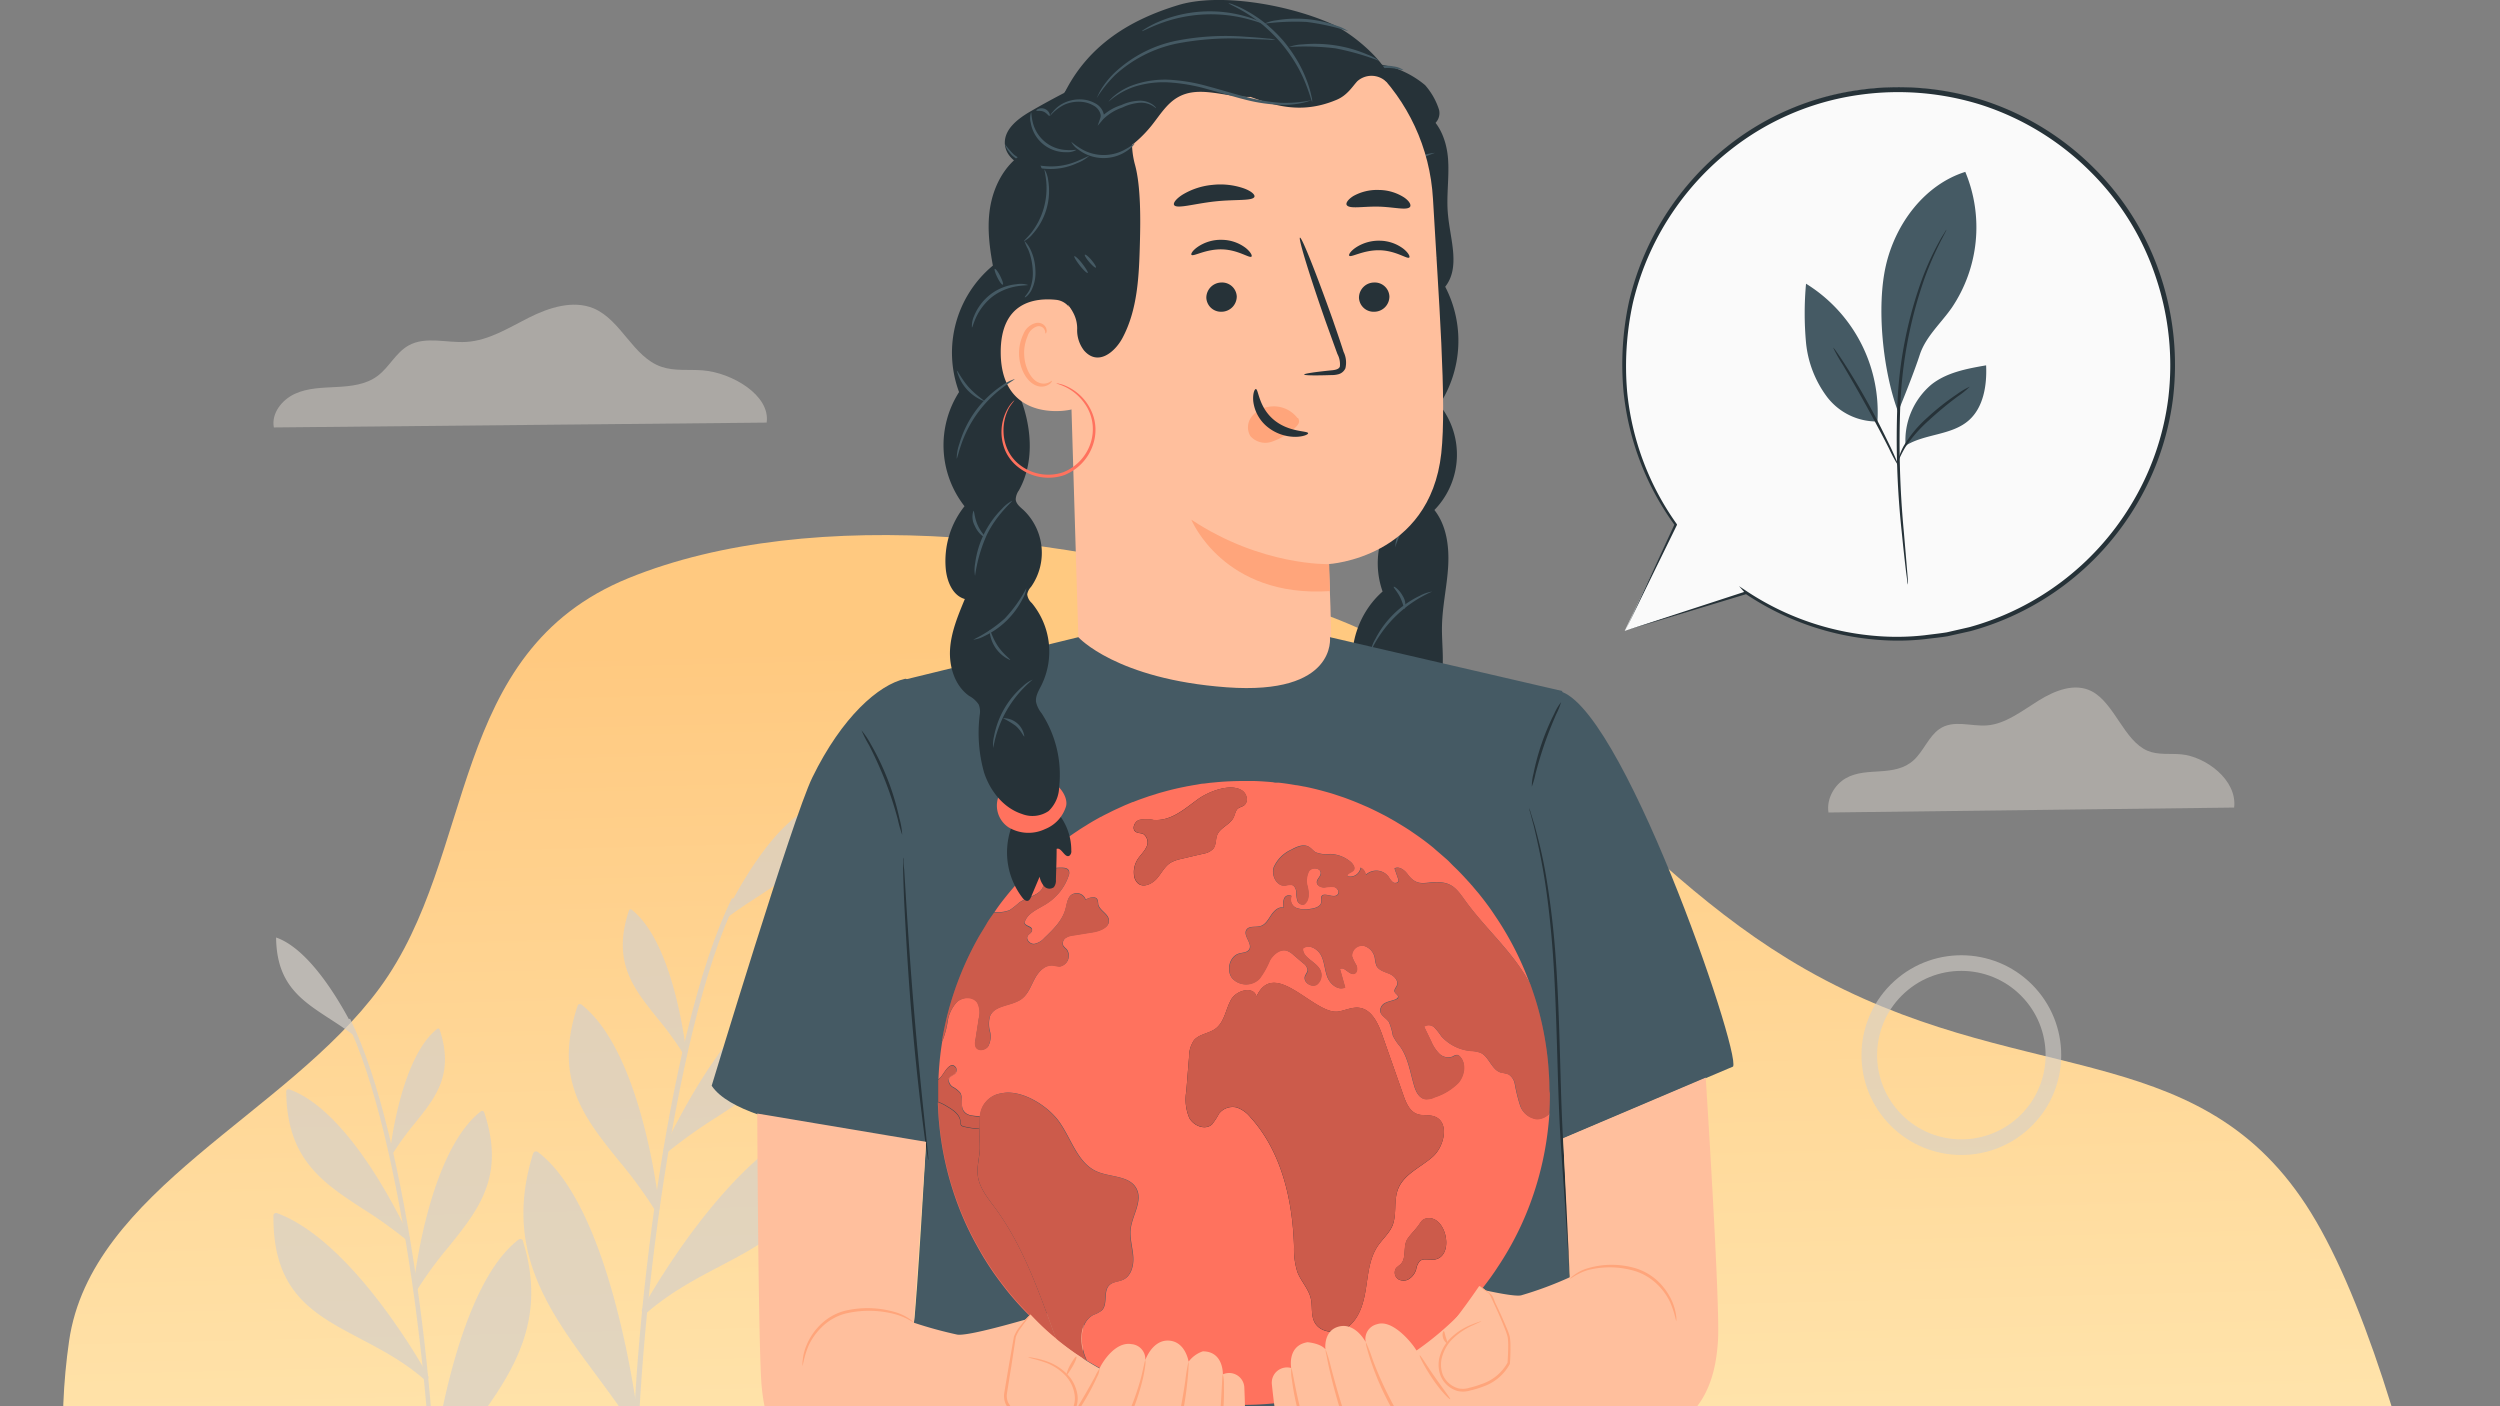 <svg width="320" height="180" fill="none" xmlns="http://www.w3.org/2000/svg"><rect width="100%" height="100%" fill="#808080" stroke="none"/><g clip-path="url(#a)"><path fill-rule="evenodd" clip-rule="evenodd" d="M320.685 240.417c-3.89 23.6-8.24 34.363-26.288 52.436-18.267 18.298-56.083 26.072-90.977 20.09-33.934-5.817-53.079-36.066-84.269-50.129-27.7-12.488-64.641-8.844-86.366-26.8-21.938-18.133-26.961-43.437-23.941-64.37 2.787-19.308 27.873-28.989 39.76-45.194 12.53-17.085 8.562-42.985 31.862-52.455 23.597-9.594 58.268-5.625 87.28 4.023 26.987 8.97 39.426 32.416 63.359 46.053 26.964 15.367 49.766 8.314 64.071 30.165 14.006 21.398 25.329 82.313 21.856 103.381l3.653-17.2Z" fill="url(#b)"/><g style="mix-blend-mode:multiply" opacity=".7" clip-path="url(#c)" fill="#D6D0C9"><path d="M80.924 195c-.584-20.461 4.21-62.822 12.787-80.053l.565.279c-8.254 16.546-13.333 59.122-12.698 79.755l-.654.019Z"/><path d="M84.099 154.717s-2.102-19.809-9.86-25.884c-4.16 12.505 4.361 16.813 9.86 25.884Z"/><path d="M84.099 155.034a.314.314 0 0 1-.273-.152 57.623 57.623 0 0 0-4.648-6.348c-4.489-5.58-8.368-10.408-5.245-19.796a.316.316 0 0 1 .21-.202.31.31 0 0 1 .286.05c7.778 6.094 9.892 25.289 9.974 26.106a.304.304 0 0 1-.21.329l-.094.013Zm-9.702-25.662c-2.75 8.773.978 13.41 5.282 18.763 1.315 1.635 2.667 3.313 3.918 5.208-.61-4.536-3.086-18.745-9.2-23.971ZM85.248 147.21s8.254-18.314 17.549-21.538c-.127 13.157-9.403 14.735-17.549 21.538Z"/><path d="M85.247 147.527a.315.315 0 0 1-.317-.304c0-.05.012-.095.031-.139.337-.754 8.394-18.479 17.727-21.728a.319.319 0 0 1 .292.038.328.328 0 0 1 .134.259c-.089 10.003-5.346 13.424-11.429 17.377a62.736 62.736 0 0 0-6.216 4.434.349.349 0 0 1-.222.063Zm17.226-21.411c-7.505 3.003-14.324 15.888-16.337 19.98 1.733-1.343 3.486-2.483 5.194-3.592 5.841-3.801 10.895-7.082 11.143-16.388ZM81.425 182.596s-3.174-27.556-12.812-34.841c-4.826 15.412 5.886 23.857 12.813 34.841Z"/><path d="M81.426 182.983a.383.383 0 0 1-.33-.177c-1.48-2.35-3.175-4.612-4.782-6.797-6.133-8.274-11.923-16.078-8.076-28.361a.39.39 0 0 1 .61-.19c9.65 7.291 12.832 33.961 12.965 35.094a.393.393 0 0 1-.26.412.401.401 0 0 1-.127.019Zm-12.61-34.556c-3.39 11.593 2.203 19.137 8.12 27.119 1.27 1.749 2.63 3.541 3.874 5.397-.864-5.986-4.286-26.074-11.994-32.516ZM82.536 167.742s10.737-19.638 22.07-23.806c.146 16.134-12.248 15.298-22.07 23.806Z"/><path d="M82.537 168.128a.39.39 0 0 1-.343-.577c.438-.804 10.94-19.802 22.279-23.977a.389.389 0 0 1 .502.235.398.398 0 0 1 .025.126c.102 11.333-5.873 14.475-12.787 18.111-3.143 1.654-6.387 3.358-9.422 5.987a.373.373 0 0 1-.254.095Zm21.682-23.623c-8.857 3.649-17.377 16.769-20.317 21.608a56.04 56.04 0 0 1 7.924-4.751c6.597-3.458 12.285-6.455 12.393-16.857ZM87.59 134.68s-1.46-13.816-6.876-18.054c-2.902 8.723 3.041 11.732 6.876 18.054Z"/><path d="M87.59 134.901a.22.22 0 0 1-.183-.107 41.768 41.768 0 0 0-3.238-4.435c-3.137-3.895-5.842-7.259-3.664-13.809a.237.237 0 0 1 .146-.146c.07-.019.146 0 .203.038 5.423 4.251 6.902 17.642 6.984 18.212a.213.213 0 0 1-.145.228c-.032.019-.064.026-.102.019Zm-6.761-17.902c-1.905 6.126.68 9.357 3.683 13.088.92 1.14 1.86 2.319 2.736 3.636-.45-3.161-2.159-13.062-6.419-16.724ZM92.365 118.039S98.08 105.268 104.607 103c-.083 9.192-6.56 10.326-12.242 15.039Z"/></g><g style="mix-blend-mode:multiply" opacity=".7" clip-path="url(#d)" fill="#D6D0C9"><path d="M55.909 200c.507-17.793-3.656-54.628-11.105-69.611l-.49.242c7.167 14.388 11.578 51.411 11.027 69.352l.568.017Z"/><path d="M53.152 164.972s1.825-17.225 8.563-22.508c3.611 10.874-3.788 14.619-8.563 22.508Z"/><path d="M53.151 165.247c.1 0 .188-.05.237-.133a49.97 49.97 0 0 1 4.037-5.519c3.898-4.853 7.267-9.051 4.554-17.214a.278.278 0 0 0-.182-.177.27.27 0 0 0-.248.045c-6.755 5.299-8.59 21.99-8.662 22.7a.266.266 0 0 0 .182.287l.082.011Zm8.425-22.315c2.388 7.629-.849 11.661-4.587 16.316-1.141 1.421-2.316 2.881-3.402 4.528.53-3.944 2.68-16.3 7.99-20.844ZM52.153 158.444s-7.168-15.925-15.24-18.729c.11 11.441 8.166 12.813 15.24 18.729Z"/><path d="M52.153 158.719c.149 0 .27-.116.276-.265a.3.3 0 0 0-.028-.121c-.292-.655-7.29-16.068-15.394-18.894a.28.28 0 0 0-.254.033.287.287 0 0 0-.116.226c.077 8.698 4.643 11.672 9.925 15.11a54.465 54.465 0 0 1 5.398 3.856c.055.038.127.06.193.055ZM37.194 140.1c6.517 2.611 12.44 13.815 14.187 17.374-1.505-1.168-3.027-2.159-4.51-3.123-5.073-3.306-9.462-6.159-9.677-14.251ZM55.472 189.215s2.757-23.962 11.127-30.297c4.19 13.402-5.111 20.745-11.127 30.297Z"/><path d="M55.473 189.551a.333.333 0 0 0 .286-.154c1.285-2.044 2.757-4.011 4.152-5.911 5.326-7.194 10.355-13.981 7.014-24.662a.34.34 0 0 0-.53-.165c-8.38 6.34-11.143 29.531-11.259 30.517a.342.342 0 0 0 .226.358.355.355 0 0 0 .11.017Zm10.95-30.049c2.944 10.08-1.913 16.641-7.052 23.582-1.103 1.52-2.283 3.079-3.364 4.693.75-5.205 3.722-22.673 10.416-28.275ZM54.508 176.297s-9.324-17.077-19.166-20.701c-.127 14.03 10.636 13.303 19.166 20.701Z"/><path d="M54.508 176.633a.339.339 0 0 0 .298-.501c-.381-.7-9.5-17.22-19.348-20.85a.338.338 0 0 0-.436.204.35.35 0 0 0-.022.11c-.088 9.855 5.1 12.587 11.105 15.749 2.729 1.438 5.547 2.919 8.182 5.205.06.055.138.083.22.083Zm-18.83-20.541c7.692 3.173 15.091 14.581 17.644 18.789a48.643 48.643 0 0 0-6.881-4.131c-5.729-3.008-10.67-5.613-10.763-14.658ZM50.12 147.548s1.267-12.014 5.97-15.699c2.52 7.585-2.64 10.201-5.97 15.699Z"/><path d="M50.119 147.741a.19.19 0 0 0 .16-.094 36.3 36.3 0 0 1 2.812-3.856c2.724-3.388 5.072-6.313 3.181-12.008a.206.206 0 0 0-.127-.127.22.22 0 0 0-.176.033c-4.709 3.696-5.994 15.341-6.065 15.837a.186.186 0 0 0 .127.198c.027.017.055.022.088.017Zm5.872-15.567c1.654 5.326-.59 8.136-3.198 11.38-.8.992-1.615 2.016-2.376 3.162.391-2.749 1.874-11.358 5.574-14.542ZM45.973 133.077S41.01 121.972 35.343 120c.07 7.993 5.695 8.979 10.63 13.077Z"/></g><path d="M177.503 103.694a5.352 5.352 0 0 1-2.318 4.452 16.11 16.11 0 0 0-1.564 1.013c-1.159 1.014-1.396 2.698-1.529 4.194a4.896 4.896 0 0 1-1.158-3.558 10.108 10.108 0 0 0-1.236 3.027c-2.799-3.747-2.045-9.051 1.696-11.861.147-.105.294-.21.44-.308" fill="#263238"/><path d="M178.222 99.046c1.305 1.111 1.466 3.62.446 4.543a4.544 4.544 0 0 1-3.881.895 4.883 4.883 0 0 1-3.735-2.838 3.332 3.332 0 0 1 1.508-4.194 4.416 4.416 0 0 1 3.232.126c.915.28 1.745.776 2.43 1.447a3.248 3.248 0 0 1 .942 2.6" fill="#FF725E"/><path d="M182.005 14.28c2.164 1.062 3.162 3.641 3.344 6.046.181 2.404-.252 4.83 0 7.226.293 3.139 1.591 6.682-.363 9.15a14.988 14.988 0 0 1-.747 15.103 10.173 10.173 0 0 1-.635 13.476c1.57 1.998 1.912 4.71 1.759 7.254-.154 2.545-.74 5.047-.789 7.598-.049 2.355.363 4.746-.161 7.045-.523 2.3-2.38 4.557-4.726 4.46.559 2.487 1.103 5.164.147 7.527-.956 2.362-4.07 4.012-6.136 2.516-1.731-1.244-1.766-3.753-1.64-5.878.125-2.125 3.008-5.368 2.003-7.339-2.045-3.99-.747-9.54 2.911-12.748a10.854 10.854 0 0 1 .398-8.206c.461-.755.747-1.6.844-2.474 0-1.223-.97-2.202-1.717-3.18a11.505 11.505 0 0 1-1.563-10.924c.565-1.461 1.459-2.88 1.396-4.453-.056-1.3-.754-2.467-1.166-3.697a8.727 8.727 0 0 1 2.094-8.785 10.117 10.117 0 0 1 .244-12.672c-3.211-2.097-3.881-7.227-1.312-10.093" fill="#263238"/><path d="M175.457 83.355a15.624 15.624 0 0 1 7.853-7.632 4.69 4.69 0 0 0-1.577.538 12.372 12.372 0 0 0-5.69 5.535 4.799 4.799 0 0 0-.586 1.559Z" fill="#455A64"/><path d="M178.396 75.108c-.07.09.447.587.824 1.355.377.77.488 1.475.6 1.468a2.046 2.046 0 0 0-.265-1.635c-.426-.818-1.11-1.272-1.159-1.189ZM178.577 70.054a16.693 16.693 0 0 1 1.676-3.537 16.252 16.252 0 0 1 2.75-2.795 7.683 7.683 0 0 0-4.426 6.29v.042ZM176.776 54.86a18.273 18.273 0 0 1 2.374-2.503 18.072 18.072 0 0 1 3.001-1.691 6.997 6.997 0 0 0-5.375 4.194ZM176.986 47.52c-.063.098.816.7 1.654 1.727.838 1.027 1.305 1.97 1.396 1.922a5.588 5.588 0 0 0-3.064-3.648h.014ZM177.998 38.61a10.451 10.451 0 0 1 5.989-5.662 2.919 2.919 0 0 0-1.235.294 8.056 8.056 0 0 0-2.597 1.65 8.068 8.068 0 0 0-1.794 2.501c-.209.378-.328.79-.363 1.217Z" fill="#455A64"/><path d="M178.654 30.935c.154.678.496 1.3.992 1.789a3.614 3.614 0 0 0 1.605 1.265c.07-.084-.607-.699-1.319-1.51a12.793 12.793 0 0 0-1.278-1.544ZM178.291 23.512a14.167 14.167 0 0 1 2.346-2.453 14.467 14.467 0 0 1 3.043-1.495 6.319 6.319 0 0 0-5.389 3.962v-.014ZM174.047 93.154c.496.14 1.012.168 1.515.084a7.18 7.18 0 0 0 3.448-1.3 7.138 7.138 0 0 0 2.318-2.866c.244-.454.384-.957.398-1.468-.063 0-.21.546-.636 1.356a7.599 7.599 0 0 1-5.584 4.012c-.88.154-1.459.12-1.459.182Z" fill="#455A64"/><path d="M171.317 9.386c3.288-2.32 8.014-1.076 11.093 1.51a8.803 8.803 0 0 1 1.78 3.131 1.779 1.779 0 0 1-.845 2.006c-.838.37-1.78-.16-2.555-.65a35.231 35.231 0 0 0-4.426-2.348c-1.926-.86-4.188-1.538-6.08-.65" fill="#263238"/><path d="M179.624 8.96a2.602 2.602 0 0 0-1.207-.454 5.756 5.756 0 0 0-5.627 2.097c-.3.322-.51.72-.614 1.146.056 0 .293-.398.817-.971a6.191 6.191 0 0 1 5.382-2.027c.768.105 1.228.266 1.249.21Z" fill="#455A64"/><path d="M137.636 50.317c-1.913-5.347-3.805-10.736-4.775-16.334-.97-5.599-.963-11.47.859-16.851.272-.818 2.666-6.29 3.525-6.249.614.049-.81 5.144-.489 5.668 3.107 4.984 4.084 11.064 3.791 16.935a76.89 76.89 0 0 1-2.911 16.83Z" fill="#263238"/><path d="M154.333 97.222c-8.796.07-16.042-6.906-16.307-15.712l-1.592-52.993c-.879-14.223 6.653-26.56 20.873-27.077h1.319c13.256.315 24.049 10.778 24.796 24.03.698 12.329 1.787 26 1.061 32.563-1.48 13.433-14.402 14.167-14.402 14.167s.217 4.466.294 8.478c.167 8.953-6.939 16.341-15.881 16.516h-.175l.014.028Z" fill="#FFBF9D"/><path d="M170.137 72.207s-8.614.293-17.647-5.69c0 0 4.091 10.044 17.745 9.143l-.098-3.453Z" fill="#FFA57B"/><path d="M177.844 37.973a1.95 1.95 0 0 1-1.926 1.93 1.874 1.874 0 0 1-1.969-1.77v-.041a1.95 1.95 0 0 1 1.927-1.93 1.872 1.872 0 0 1 1.968 1.77v.041ZM180.386 32.962c-.252.245-1.704-.888-3.798-.93-2.094-.041-3.665.972-3.881.7-.112-.12.146-.574.83-1.042a5.351 5.351 0 0 1 3.114-.88 5.123 5.123 0 0 1 3.015 1.055c.629.517.838.978.72 1.097ZM158.305 37.973a1.96 1.96 0 0 1-1.933 1.93 1.875 1.875 0 0 1-1.962-1.783v-.028a1.958 1.958 0 0 1 1.92-1.93 1.88 1.88 0 0 1 1.975 1.776v.035ZM166.934 47.94c0-.119 1.305-.314 3.42-.531.538-.042 1.047-.14 1.152-.503a2.777 2.777 0 0 0-.321-1.6c-.475-1.308-.97-2.685-1.487-4.118-2.059-5.87-3.539-10.693-3.302-10.77.237-.077 2.094 4.606 4.189 10.484.495 1.447.97 2.796 1.396 4.145.321.65.398 1.39.23 2.096a1.368 1.368 0 0 1-.901.762c-.3.077-.607.112-.914.105-2.136.07-3.455.049-3.462-.07ZM160.567 25.19c-.223.566-2.478.3-5.131.601-2.652.3-4.796.972-5.145.461-.16-.244.21-.782 1.075-1.334a9.005 9.005 0 0 1 3.819-1.252 9.212 9.212 0 0 1 4.014.44c.97.35 1.459.811 1.368 1.084ZM180.476 26.49c-.419.475-2.094 0-4.042-.042s-3.658.321-4.042-.182c-.167-.237.098-.699.824-1.167a6.22 6.22 0 0 1 3.288-.783 6.062 6.062 0 0 1 3.225.958c.705.489.928.978.747 1.216Z" fill="#263238"/><path d="M177.425 10.477c1.494-.86-3.42-5.878-7.169-7.506C164.602.518 156.002-.91 150.85.643c-6.199 1.874-11.33 5.068-14.359 10.799-3.03 5.731-4.105 12.37-3.812 18.87.084 1.979.328 4.034 1.396 5.69 1.327 2.02 3.805 3.278 3.805 6.067a4.21 4.21 0 0 0 .879 2.796c1.767 2.026 3.91.23 4.887-1.545 1.989-3.683 2.15-8.045 2.262-12.238.076-2.859.132-7.206-.622-9.967a10.75 10.75 0 0 1-.384-3.16 9.222 9.222 0 0 1 1.473-4.892c.252-.307.538-.594.838-.86a8.367 8.367 0 0 1 8.202-1.544c5.327 1.768 9.627 4.683 15.714 2.097 1.347-.58 1.996-1.706 2.611-2.363a2.725 2.725 0 0 1 3.692.063v.021h-.007Z" fill="#263238"/><path d="M160.19 32.843c-.251.251-1.703-.88-3.797-.923-2.095-.042-3.658.965-3.882.7-.111-.12.147-.574.831-1.042a5.25 5.25 0 0 1 3.114-.88 5.123 5.123 0 0 1 3.015 1.055c.628.517.838.978.719 1.09ZM160.043 12.406c-3.113.09-6.464-1.51-9.2 0-1.501.817-2.409 2.383-3.491 3.725a15.85 15.85 0 0 1-14.101 5.773c-2.136-.265-4.621-1.488-4.635-3.648 0-1.713 1.571-2.964 3.037-3.851a102.628 102.628 0 0 1 10.82-5.487 17.799 17.799 0 0 1 4.628-1.628 12.698 12.698 0 0 1 5.368.53 22.301 22.301 0 0 1 7.77 4.055" fill="#263238"/><path d="M157.244.413c0 .063.873.42 2.199 1.216.775.475 1.515 1 2.213 1.573a20.988 20.988 0 0 1 2.338 2.327 20.325 20.325 0 0 1 1.92 2.712 17.79 17.79 0 0 1 1.194 2.432c.579 1.44.789 2.39.858 2.37 0-.238-.034-.468-.097-.7a12.143 12.143 0 0 0-.51-1.788 16.627 16.627 0 0 0-1.145-2.517 19.122 19.122 0 0 0-1.933-2.795 19.02 19.02 0 0 0-2.381-2.307 16.61 16.61 0 0 0-2.324-1.544 11.528 11.528 0 0 0-1.683-.79 2.092 2.092 0 0 0-.649-.189ZM134.41 14.852a5.562 5.562 0 0 1 1.822-1.447c.768-.342 1.62-.461 2.45-.342.482.07.943.237 1.362.489.432.252.74.671.844 1.16a.894.894 0 0 1-.042.385l-.349 1.006.698-.825a6.477 6.477 0 0 1 2.465-1.516 6.228 6.228 0 0 1 2.289-.615 2.903 2.903 0 0 1 1.522.363c.328.189.468.35.496.329.028-.021-.098-.21-.419-.448a2.865 2.865 0 0 0-1.592-.503 5.937 5.937 0 0 0-2.422.56 6.352 6.352 0 0 0-2.632 1.593l.321.181a1.23 1.23 0 0 0 .07-.552 2.085 2.085 0 0 0-1.026-1.398 3.993 3.993 0 0 0-1.508-.517 4.618 4.618 0 0 0-2.611.44 4.049 4.049 0 0 0-1.396 1.126 1.43 1.43 0 0 0-.342.531ZM137.126 18.165c.216.405.531.748.921.992a5.322 5.322 0 0 0 6.206.154c.698-.475.999-.915.964-.936-.035-.021-.405.314-1.103.699a5.63 5.63 0 0 1-5.92-.147c-.677-.412-1.019-.762-1.068-.762Z" fill="#455A64"/><path d="M128.638 18.452s.035.175.174.454c.21.392.482.741.803 1.049a7.11 7.11 0 0 0 3.986 1.628 8.033 8.033 0 0 0 4.258-.699 5.098 5.098 0 0 0 1.536-.908c0-.056-.621.28-1.641.699a8.545 8.545 0 0 1-4.097.58 7.338 7.338 0 0 1-3.861-1.454 10.7 10.7 0 0 1-1.158-1.349Z" fill="#455A64"/><path d="M131.974 14.398c-.14.42-.154.874-.042 1.307a4.518 4.518 0 0 0 4.551 3.775c.447.035.887-.063 1.278-.28 0-.063-.503.063-1.271 0a4.628 4.628 0 0 1-4.3-3.564c-.188-.741-.153-1.238-.216-1.238ZM132.652 14.161c.048.09.474-.056.914.126.44.181.656.58.754.545.098-.035.063-.147 0-.343a1.111 1.111 0 0 0-1.396-.559c-.21.077-.293.19-.272.231ZM141.908 13.014a9.505 9.505 0 0 1 3.358-1.936 12.312 12.312 0 0 1 4.188-.538c1.731.098 3.441.391 5.11.874 1.787.482 3.49 1.013 5.054 1.398 1.396.349 2.82.552 4.258.608.97.034 1.941-.05 2.89-.26a6.67 6.67 0 0 0 .754-.209c.174-.063.258-.098.258-.112a16.18 16.18 0 0 1-3.895.315 22.304 22.304 0 0 1-4.188-.699c-1.557-.377-3.246-.923-5.047-1.398a22.544 22.544 0 0 0-5.194-.86 12.232 12.232 0 0 0-4.258.637 8.031 8.031 0 0 0-2.534 1.397c-.203.168-.398.35-.573.546-.132.153-.188.223-.181.237Z" fill="#455A64"/><path d="M140.414 12.497a16.45 16.45 0 0 1 2.318-2.887 16.768 16.768 0 0 1 7.86-4.026 36.783 36.783 0 0 1 8.928-.615l2.73.105c.335.035.67.035 1.005 0a5.362 5.362 0 0 0-.998-.14 58.087 58.087 0 0 0-2.73-.223 32.81 32.81 0 0 0-9.019.517 16.271 16.271 0 0 0-7.958 4.193 11.078 11.078 0 0 0-1.696 2.167 8.128 8.128 0 0 0-.349.7c-.07.118-.105.202-.091.209ZM176.56 7.808a5.774 5.774 0 0 0-1.529-.825 16.728 16.728 0 0 0-4.055-1.167 17.316 17.316 0 0 0-4.252-.133 5.846 5.846 0 0 0-1.731.328 32.942 32.942 0 0 1 5.927.175c1.926.37 3.811.909 5.64 1.622ZM172.581 3.998a5.159 5.159 0 0 0-1.466-.699 15.253 15.253 0 0 0-7.735-.699 4.89 4.89 0 0 0-1.564.44 29.548 29.548 0 0 1 5.445-.23 29.44 29.44 0 0 1 5.32 1.188ZM146.179 3.977c.035.063.817-.39 2.164-.908a18.5 18.5 0 0 1 11.086-.7c1.396.35 2.241.7 2.269.637a2.44 2.44 0 0 0-.566-.3 12.319 12.319 0 0 0-1.633-.595 16.712 16.712 0 0 0-11.253.7c-.531.23-1.047.495-1.543.796-.356.217-.538.35-.524.37ZM138.864 32.606c-.076.07.175.489.566.943.391.455.768.776.844.7.077-.078-.174-.49-.558-.951-.384-.462-.768-.762-.852-.692ZM137.517 32.794c-.084.063.244.601.698 1.189.454.587.935 1.02 1.012.95.077-.07-.244-.594-.698-1.188-.454-.594-.935-1.014-1.012-.95Z" fill="#455A64"/><path d="M166.047 53.475a3.805 3.805 0 0 0-3.4-1.44 3.496 3.496 0 0 0-2.408 1.265 2.204 2.204 0 0 0-.189 2.524 2.559 2.559 0 0 0 2.792.698 8.036 8.036 0 0 0 2.709-1.593c.237-.168.447-.378.607-.622a.695.695 0 0 0 0-.783" fill="#FFA57B"/><path d="M160.748 49.8c.349 0 .336 2.278 2.283 3.92 1.948 1.643 4.391 1.398 4.405 1.733.035.14-.545.44-1.578.462a5.707 5.707 0 0 1-3.679-1.314 4.987 4.987 0 0 1-1.766-3.285c-.076-.965.182-1.53.335-1.517Z" fill="#263238"/><path d="m116.079 98.242 2.464 47.933s-1.18 20.569-1.564 23.148c-.384 2.579 9.648 13.979 9.648 13.979l75.168-.699-1.711-36.876-.118-57.277-29.731-6.891s.949 7.45-13.215 6.416c-14.163-1.035-18.994-6.416-18.994-6.416l-22.541 5.514.594 11.169Z" fill="#455A64"/><path d="M91.095 138.975s10.394-34.366 12.879-39.447c3.798-7.78 8.496-11.882 11.867-12.637 3.372-.755 3.009 59.297 3.009 59.297s-23.63-1.027-27.755-7.213ZM221.83 136.522c1.054-1.776-14.66-47.611-22.625-48.122v57.704l22.625-9.582Z" fill="#455A64"/><path d="M195.722 103.435c.083.188.16.377.209.58.126.419.3.978.517 1.691.398 1.482.97 3.635 1.431 6.346.46 2.712.893 5.955 1.179 9.583.287 3.627.447 7.611.573 11.791.126 4.179.209 8.177.405 11.798.195 3.62.412 6.884.572 9.624.161 2.74.258 4.962.3 6.493 0 .741 0 1.335.042 1.768.014.203.014.412 0 .615a3.006 3.006 0 0 1-.063-.615 243.76 243.76 0 0 1-.104-1.761c-.098-1.566-.245-3.774-.419-6.486-.175-2.712-.44-5.997-.649-9.617-.21-3.621-.308-7.619-.433-11.805-.126-4.187-.272-8.171-.545-11.784-.272-3.614-.656-6.857-1.103-9.562-.446-2.705-.956-4.857-1.305-6.353-.195-.699-.342-1.286-.454-1.705a3.628 3.628 0 0 1-.153-.601ZM115.485 106.866a15.68 15.68 0 0 1-.579-2.034 47.182 47.182 0 0 0-1.585-4.843 50.017 50.017 0 0 0-2.094-4.627 15.957 15.957 0 0 1-.963-1.887c.453.545.851 1.132 1.186 1.76a33.193 33.193 0 0 1 3.679 9.534c.196.685.314 1.384.356 2.097ZM199.82 89.883a9.797 9.797 0 0 1-.635 1.558c-.412.951-.964 2.272-1.48 3.76a50.486 50.486 0 0 0-1.166 3.873 9.983 9.983 0 0 1-.468 1.621c0-.566.07-1.132.217-1.677a30.477 30.477 0 0 1 2.666-7.688c.224-.518.51-1.007.866-1.447ZM115.604 109.774c.035.126.049.259.049.392 0 .3.028.678.084 1.132.063 1.034.154 2.439.258 4.159.217 3.494.538 8.387.985 13.706.446 5.319.928 10.183 1.298 13.678.181 1.712.328 3.117.433 4.144.049.455.084.825.111 1.126.014.132.014.265 0 .398a1.93 1.93 0 0 1-.083-.391c-.042-.294-.105-.664-.175-1.119-.146-.971-.335-2.383-.551-4.13a341.455 341.455 0 0 1-1.396-13.678c-.44-5.354-.698-10.205-.88-13.72-.077-1.762-.119-3.18-.14-4.194v-1.132a1.644 1.644 0 0 1 0-.371h.007Z" fill="#263238"/><path d="M218.332 137.934s1.871 29.096 1.571 33.667c-.3 4.571-1.627 11.113-10.541 12.846-8.914 1.734-30.01-4.347-30.01-4.347l-1.054-17.956s14.408 4.082 16.397 3.663a46.028 46.028 0 0 0 6.241-2.321l-.851-17.794 18.247-7.758Z" fill="#FFBF9D"/><path d="M200.937 163.745c.132-.196.3-.363.495-.496a5.36 5.36 0 0 1 1.717-.888 10.811 10.811 0 0 1 6.283 0 7.308 7.308 0 0 1 2.995 1.845 8.075 8.075 0 0 1 1.605 2.37c.259.594.433 1.216.517 1.859.042.23.042.468 0 .699a12.568 12.568 0 0 0-.775-2.454 7.85 7.85 0 0 0-1.606-2.243 7.132 7.132 0 0 0-2.862-1.733 11.258 11.258 0 0 0-6.108-.119 7.62 7.62 0 0 0-2.261 1.16Z" fill="#FFA57B"/><path d="M96.93 142.533s.126 30.39.566 34.947c.44 4.557 1.99 11.05 10.953 12.49 8.963 1.439 29.821-5.34 29.821-5.34l.51-17.998s-14.269 4.564-16.272 4.194a54.049 54.049 0 0 1-5.529-1.517l1.564-23.148-21.612-3.628Z" fill="#FFBF9D"/><path d="M116.98 169.323a8.292 8.292 0 0 0-2.436-1.111 12.98 12.98 0 0 0-6.402-.056 6.754 6.754 0 0 0-3.001 1.761 7.945 7.945 0 0 0-1.655 2.356 11.909 11.909 0 0 0-.74 2.586 2.154 2.154 0 0 1 0-.734 6.532 6.532 0 0 1 .496-1.95 7.859 7.859 0 0 1 1.654-2.495 6.994 6.994 0 0 1 3.142-1.873 12.56 12.56 0 0 1 6.575.153 6.21 6.21 0 0 1 1.815.867c.154.098.294.217.419.349.098.091.14.14.133.147Z" fill="#FFA57B"/><path d="M198.144 135.942a41.8 41.8 0 0 0-.153-1.349c-.056-.447-.133-.95-.21-1.398.077.469.147.944.21 1.398.062.454.111.895.153 1.349Z" fill="#263238"/><path d="M194.584 141.547c-.3-.916-.53-1.852-.698-2.796a1.83 1.83 0 0 0-.824-1.251 7.73 7.73 0 0 0-.984-.23c-1.159-.357-1.473-2.006-2.569-2.517a3.768 3.768 0 0 0-1.103-.23 5.735 5.735 0 0 1-3.909-1.873 7.908 7.908 0 0 0-.907-1.14 1.075 1.075 0 0 0-1.327-.125c.307.636.615 1.265.915 1.894a5.024 5.024 0 0 0 1.033 1.572 1.627 1.627 0 0 0 1.724.378c.175-.119.377-.196.586-.21a.627.627 0 0 1 .377.245c.803.908.538 2.404-.244 3.327a7.502 7.502 0 0 1-3.037 1.845 2.289 2.289 0 0 1-1.235.244c-.768-.139-1.18-.992-1.396-1.761-.503-1.691-.74-3.495-1.773-4.962a6.569 6.569 0 0 1-.936-1.398 7.925 7.925 0 0 0-.495-1.734c-.342-.524-1.082-.824-1.131-1.46.014-.448.286-.846.698-1.021.398-.195.844-.251 1.249-.426.161-.07.342-.189.349-.363.007-.175-.363-.371-.453-.623-.091-.251.181-.538.3-.803.251-.622-.384-1.251-.991-1.503-.608-.252-1.348-.433-1.634-1.041a4.002 4.002 0 0 1-.195-.902 1.977 1.977 0 0 0-1.452-1.636 1.285 1.285 0 0 0-1.466 1.077c-.014.084-.021.175-.014.258.139.399.328.79.551 1.147.175.391.126.971-.272 1.097-.649.203-1.278-1.013-1.822-.594.223.776.44 1.559.663 2.341-.858.441-1.878-.363-2.248-1.272-.37-.908-.377-1.943-.809-2.795-.433-.853-1.606-1.531-2.346-.916-.042 1.125 1.396 1.58 2.059 2.495a1.54 1.54 0 0 1-.286 2.139c-.698.419-1.766-.308-1.508-1.077.091-.258.308-.482.335-.768a1.165 1.165 0 0 0-.53-.867l-1.25-1.069a2.68 2.68 0 0 0-.886-.566c-.852-.252-1.71.454-2.164 1.23a10.855 10.855 0 0 1-1.327 2.355 2.41 2.41 0 0 1-3.448 0c-.852-.992-.412-2.852.831-3.215.467-.133 1.068-.119 1.312-.545.433-.748-.803-1.713-.377-2.467.328-.581 1.194-.315 1.829-.511.635-.195.977-.845 1.347-1.398.37-.552.943-1.111 1.592-.964a2.002 2.002 0 0 1 .063-1.146.691.691 0 0 1 .914-.371c.014 0 .021.007.035.014a1.183 1.183 0 0 0 .614 1.538c.58.21 1.201.259 1.801.133.608-.077 1.397-.308 1.397-.923a2.21 2.21 0 0 1 0-.608c.265-.741 1.605.28 2.094-.314.3-.315-.035-.86-.447-.965a4.717 4.717 0 0 0-1.256.063c-.426 0-.936-.21-.957-.636-.021-.426.447-.699.496-1.146.084-.699-1.096-.888-1.508-.315a2.737 2.737 0 0 0-.147 2.097c.133.699.196 1.531-.314 2.02-.216.335-.782.161-.97-.196a2.957 2.957 0 0 1-.175-1.181c-.034-.405-.209-.86-.593-.965-.279-.028-.558 0-.824.091-1.075.133-1.829-1.286-1.487-2.334a4.434 4.434 0 0 1 2.262-2.272c.698-.391 1.557-.762 2.248-.363.321.189.544.503.859.699.586.23 1.221.307 1.842.223a4.236 4.236 0 0 1 2.702 1.063c.272.265.538.699.321.999-.216.301-.914.399-.796.783a1.345 1.345 0 0 0 1.655-.943c.014-.056.028-.105.035-.161.363.175.607.531.649.936a1.973 1.973 0 0 1 2.792.07c.049.056.098.112.147.175.139.266.328.503.551.699.245.161.698.077.698-.217a.642.642 0 0 0-.056-.279c-.146-.434-.3-.853-.446-1.279.572-.315 1.256.181 1.647.699 1.452 1.978 2.485.789 4.531 1.111 1.396.21 1.989 1.118 2.792 2.208 2.394 3.362 5.584 6.123 7.728 9.632.23.37.439.741.642 1.125l-.105-.287a40.01 40.01 0 0 0-3.979-7.863l-.531-.796c-.23-.343-.474-.699-.698-1-.223-.3-.384-.524-.579-.776l-.419-.531a9.835 9.835 0 0 0-.488-.594l-.517-.615a1.413 1.413 0 0 0-.168-.189c-.181-.216-.37-.426-.565-.629-.014-.028-.035-.049-.056-.07l-.16-.167c-.154-.175-.322-.35-.482-.518a22.673 22.673 0 0 0-.817-.824 16.984 16.984 0 0 1-.698-.699c-.23-.245-.419-.399-.635-.587l-.635-.552c-.266-.231-.531-.448-.803-.699a32.82 32.82 0 0 0-2.318-1.741l-.586-.405c-.203-.14-.405-.266-.6-.391l-.608-.378-.614-.37a9.035 9.035 0 0 0-.496-.287 1.826 1.826 0 0 0-.258-.147 17.845 17.845 0 0 0-1.068-.58l-.545-.279-.698-.343-.104-.049c-.21-.098-.419-.202-.636-.293l-.914-.392a29.016 29.016 0 0 0-1.047-.426c-.349-.133-.775-.301-1.173-.433l-1.201-.399c-.404-.126-.809-.237-1.214-.349-.81-.224-1.627-.42-2.45-.587h-.042c-.321-.063-.636-.126-.95-.175h-.063l-.418-.07a30.592 30.592 0 0 0-1.787-.252h-.217c-.174 0-.349 0-.523-.055-.398-.042-.796-.07-1.201-.098-.405-.028-.838-.05-1.257-.063h-1.319c-1.166 0-2.318.049-3.455.154l-.81.076-.838.105c-.279 0-.551.07-.831.119-.279.049-.551.084-.83.14-.279.056-.475.077-.698.133a33.187 33.187 0 0 0-2.527.587l-.789.216-1.299.406-1.04.363c-.356.126-.698.259-1.047.399h-.056l-.942.391-1.152.524a19.59 19.59 0 0 0-.942.462c-.335.167-.698.335-.998.517h-.042l-.943.531c-.321.189-.635.377-.949.58-.3.182-.593.363-.88.552l-.328.224c-.314.203-.607.412-.914.622-.307.21-.733.531-1.089.804a39.897 39.897 0 0 0-5.815 5.444 45.384 45.384 0 0 0-1.508 1.818 23.278 23.278 0 0 0-1.18 1.628c-.377.559-.698.979-.984 1.475.314-.496.642-.993.984-1.475h.293a4.445 4.445 0 0 0 1.655-.273c.426-.286.831-.608 1.215-.957 1.075-.783 2.841-.93 3.134-2.244.014-.454.063-.901.139-1.349.308-.789 1.341-.901 2.171-.887.35 0 .768.049.929.363a.929.929 0 0 1-.035.699 6.821 6.821 0 0 1-2.848 3.565c-1.075.699-2.485 1.188-2.792 2.439.146.426.9.391.963.839.063.447-.405.538-.565.852-.231.462.307 1.021.823 1a2.295 2.295 0 0 0 1.32-.762c1.123-1.069 2.31-2.216 2.715-3.732.175-.629.237-1.398.733-1.776a1.206 1.206 0 0 1 1.682.287c.07.098.119.203.161.308.489-.273 1.249-.483 1.501 0 .063.195.098.391.105.594.167.81 1.249 1.174 1.361 1.992.132.943-1.054 1.397-1.976 1.572l-2.513.406c-.37.027-.726.146-1.04.342a.834.834 0 0 0-.307.992c.126.168.272.322.433.455.46.622.328 1.496-.294 1.957a1.279 1.279 0 0 1-.565.244c-.335 0-.663-.118-.998-.132-.991-.042-1.773.852-2.248 1.74-.475.888-.824 1.908-1.613 2.516-1.277.979-3.49.755-4.097 2.258a3.661 3.661 0 0 0 0 1.943 2.606 2.606 0 0 1-.231 1.901c-.363.531-1.319.643-1.591.049a1.489 1.489 0 0 1-.035-.839c.147-.937.293-1.873.433-2.796a2.803 2.803 0 0 0-.203-2.041c-.565-.796-1.829-.699-2.562-.084a4.72 4.72 0 0 0-1.235 2.594c-.133.859-.37 1.705-.698 2.516a36.728 36.728 0 0 0-.314 2.383c-.077.804-.14 1.636-.168 2.474.112-.098.216-.202.314-.307.391-.413 1.18-2.146 1.885-1.293a.638.638 0 0 1 0 .789c-.216.287-.649.35-.817.657-.167.308.077.825.412 1.063.37.189.698.44.977.748.454.664 0 1.663.461 2.341.461.678 1.187.622 1.871.699l.237.035a3.157 3.157 0 0 1 2.688-2.949c2.569-.595 5.94 1.572 7.378 3.543 1.613 2.209 2.374 5.326 4.845 6.437 1.766.79 4.272.503 5.138 2.265.768 1.579-.573 3.362-.775 5.109-.133 1.16.237 2.306.328 3.495.091 1.188-.258 2.516-1.291 2.998-.58.266-1.299.238-1.766.699-.824.797-.147 2.439-.971 3.236-.321.238-.67.426-1.047.559-1.857.958-1.808 3.739-.942 5.668 0 .07.063.133.091.203a38.498 38.498 0 0 0 38.456.993 39.23 39.23 0 0 0 3.49-2.132 39.298 39.298 0 0 0 7.84-7.108 41.285 41.285 0 0 0 1.871-2.398c.3-.426.6-.845.879-1.286a39.119 39.119 0 0 0 4.887-10.218 40.118 40.118 0 0 0 1.494-6.773c.118-.894.209-1.803.272-2.718a2.241 2.241 0 0 1-1.578.698 2.542 2.542 0 0 1-2.164-1.677Z" fill="#FF725E"/><path d="M149.838 110.424c-.782.475-1.194 1.398-1.787 2.055-.593.657-1.675 1.188-2.381.608a1.662 1.662 0 0 1-.53-1.174 3.067 3.067 0 0 1 .419-1.832c.335-.559.851-.999 1.138-1.586a1.31 1.31 0 0 0-.356-1.734c-.315-.146-.698-.09-.999-.3-.502-.378-.139-1.279.447-1.503a4.404 4.404 0 0 1 1.864 0c2.269.147 3.937-1.398 5.64-2.628 1.327-.978 4.189-2.139 5.69-1.139.614.398.851 1.398.279 1.88-.258.203-.614.245-.859.468-.244.224-.328.699-.495 1.07-.426.936-1.669 1.279-2.095 2.229-.237.573-.132 1.286-.502 1.776a2.114 2.114 0 0 1-1.271.65l-2.96.699c-.432.09-.851.244-1.242.461ZM176.294 159.58c-.984 1.51-1.158 3.397-1.431 5.186-.272 1.789-.74 3.69-2.094 4.892-1.354 1.203-3.825 1.112-4.572-.538-.398-.894-.196-1.943-.412-2.9-.286-1.251-1.264-2.209-1.724-3.404a9.746 9.746 0 0 1-.426-3.229c-.175-5.969-1.606-12.196-5.585-16.572a3.868 3.868 0 0 0-1.745-1.251 2.196 2.196 0 0 0-2.283.804 8.58 8.58 0 0 1-.879 1.349c-.852.79-2.332.224-2.904-.797a6.094 6.094 0 0 1-.391-3.453c.112-1.453.23-2.907.349-4.361a3.74 3.74 0 0 1 .635-2.153c.698-.817 1.941-.852 2.792-1.502 1.117-.853 1.264-2.481 1.969-3.712.705-1.23 2.904-1.747 3.232-.363 2.332-5.081 7.476 2.467 10.534 1.901.887-.161 1.759-.601 2.653-.468 1.577.223 2.394 1.999 2.932 3.529l2.68 7.633c.335.964.775 2.041 1.717 2.411.698.287 1.557.07 2.283.342 1.92.699 1.298 3.796-.251 5.159-1.55 1.362-3.714 2.222-4.447 4.193-.551 1.468-.112 3.187-.698 4.634-.426.986-1.326 1.74-1.934 2.67ZM183.582 161.236c-.628.091-1.396-.223-1.857.203-.237.293-.39.643-.446 1.02a2.19 2.19 0 0 1-.901 1.244 1.317 1.317 0 0 1-1.459 0 1.027 1.027 0 0 1-.195-1.397c.174-.161.356-.315.544-.455.838-.804.266-2.306.901-3.264.377-.566.963-1.139 1.396-1.712.321-.44.44-.79 1.019-.909 2.534-.531 3.686 4.893.998 5.27Z" fill="#263238"/><path d="M125.147 150.403c-.126-1.146.244-2.293.265-3.446 0-.797-.042-1.642-.056-2.439a11.261 11.261 0 0 1-1.989-.287.608.608 0 0 1-.363-.188.758.758 0 0 1-.084-.427c-.049-.894-.894-1.488-1.662-1.936a6.349 6.349 0 0 0-1.207-.608v.28a40.476 40.476 0 0 0 2.492 12.671 38.024 38.024 0 0 0 2.394 5.235c.384.699.803 1.44 1.243 2.139a36.678 36.678 0 0 0 1.731 2.53c.614.818 1.173 1.545 1.815 2.279a36.682 36.682 0 0 0 2.792 2.907 37.325 37.325 0 0 0 2.695 2.342c-2.136-5.85-4.154-11.826-7.812-16.81-.97-1.3-2.073-2.628-2.254-4.242Z" fill="#FF725E"/><path d="M137.392 173.076c.328.224.698.447.998.657-.335-.21-.67-.405-.998-.657Z" fill="#263238" opacity=".6"/><path d="M183.38 148.061c1.549-1.398 2.171-4.445.251-5.158-.698-.273-1.564-.056-2.283-.342-.942-.371-1.396-1.447-1.717-2.412l-2.681-7.632c-.537-1.531-1.354-3.306-2.932-3.53-.893-.132-1.766.308-2.652.469-3.058.566-8.203-6.99-10.534-1.901-.328-1.398-2.527-.86-3.232.363-.705 1.223-.852 2.859-1.969 3.711-.851.65-2.094.699-2.792 1.503a3.74 3.74 0 0 0-.635 2.153 792.132 792.132 0 0 0-.349 4.361 6.088 6.088 0 0 0 .391 3.453c.572 1.02 2.052 1.586 2.904.796a8.57 8.57 0 0 0 .879-1.348 2.194 2.194 0 0 1 2.283-.804 3.866 3.866 0 0 1 1.745 1.251c3.979 4.375 5.41 10.603 5.585 16.571a9.751 9.751 0 0 0 .425 3.23c.461 1.195 1.438 2.152 1.725 3.403.216.958 0 2.006.412 2.901.746 1.649 3.218 1.719 4.572.538s1.815-3.082 2.094-4.892c.279-1.811.447-3.677 1.431-5.187.607-.936 1.508-1.684 1.934-2.718.593-1.447.153-3.166.698-4.634.733-1.943 2.904-2.782 4.447-4.145ZM125.426 142.966l-.237-.034c-.698-.077-1.494-.119-1.871-.699-.377-.581 0-1.678-.461-2.342a3.415 3.415 0 0 0-.977-.748c-.335-.237-.621-.699-.412-1.062.21-.363.6-.37.817-.657a.643.643 0 0 0 0-.79c-.698-.853-1.494.881-1.885 1.293a4.36 4.36 0 0 1-.314.308V141.023c.426.161.831.364 1.208.609.767.447 1.612 1.041 1.661 1.936a.756.756 0 0 0 .084.426.612.612 0 0 0 .363.189c.656.153 1.319.251 1.989.286" fill="#FF725E"/><path d="M125.356 144.518c0 .797.07 1.643.056 2.439 0 1.154-.391 2.3-.265 3.446.181 1.615 1.284 2.943 2.241 4.243 3.658 4.983 5.675 10.959 7.811 16.809.391.321.796.622 1.208.922.412.301.649.469.977.699.328.231.698.448.998.657l.698.448c0-.07-.062-.133-.09-.203-.866-1.929-.915-4.711.942-5.668a3.998 3.998 0 0 0 1.047-.559c.824-.797.147-2.44.97-3.237.468-.44 1.187-.412 1.767-.698 1.033-.483 1.396-1.839 1.291-2.999-.105-1.16-.461-2.306-.328-3.495.202-1.747 1.543-3.529.775-5.109-.866-1.761-3.372-1.474-5.138-2.264-2.471-1.112-3.232-4.229-4.845-6.437-1.438-1.971-4.809-4.138-7.378-3.544a3.16 3.16 0 0 0-2.688 2.95M122.494 128.268c.699-.636 1.997-.699 2.562.084.322.629.398 1.363.203 2.041-.14.936-.286 1.873-.433 2.795-.07.28-.056.567.035.839.272.594 1.229.482 1.592-.049a2.61 2.61 0 0 0 .23-1.901 3.661 3.661 0 0 1 0-1.943c.621-1.503 2.792-1.279 4.098-2.257.788-.609 1.144-1.622 1.612-2.517.468-.894 1.257-1.782 2.248-1.74.335 0 .698.14.998.133a1.398 1.398 0 0 0 1.103-1.636 1.537 1.537 0 0 0-.244-.566 2.66 2.66 0 0 1-.433-.454.835.835 0 0 1 .307-.993c.314-.195.67-.314 1.04-.342l2.513-.405c.922-.147 2.094-.629 1.976-1.573-.112-.818-1.194-1.181-1.361-1.992a2.162 2.162 0 0 0-.105-.594c-.251-.517-1.012-.308-1.501 0a1.21 1.21 0 0 0-1.536-.755 1.002 1.002 0 0 0-.307.161c-.496.412-.558 1.146-.733 1.775-.405 1.517-1.591 2.663-2.715 3.732a2.29 2.29 0 0 1-1.32.762c-.516 0-1.054-.538-.823-.999.16-.315.607-.503.565-.853-.042-.349-.817-.412-.963-.839.293-1.251 1.703-1.768 2.792-2.439a6.823 6.823 0 0 0 2.848-3.564.93.93 0 0 0 .035-.699c-.161-.315-.579-.364-.928-.364-.831 0-1.864.098-2.171.888a9.67 9.67 0 0 0-.14 1.349c-.293 1.314-2.059 1.461-3.134 2.243-.384.35-.789.671-1.215.958a4.442 4.442 0 0 1-1.654.272h-.294c-.342.483-.698.979-.984 1.475-.286.496-.621 1.014-.921 1.524a40.49 40.49 0 0 0-3.393 7.73 36.086 36.086 0 0 0-.803 2.88c-.23.978-.433 1.964-.593 2.963.328-.811.565-1.656.698-2.516a4.71 4.71 0 0 1 1.249-2.614ZM155.338 108.6c.37-.489.265-1.202.503-1.775.398-.951 1.64-1.293 2.094-2.23.167-.363.209-.804.496-1.069.286-.266.6-.266.858-.469.573-.454.335-1.481-.279-1.88-1.536-.999-4.363.161-5.689 1.14-1.704 1.258-3.372 2.795-5.641 2.628a4.404 4.404 0 0 0-1.864 0c-.586.223-.949 1.125-.446 1.502.279.21.698.154.998.301.551.398.705 1.153.356 1.733-.286.587-.803 1.028-1.138 1.587a3.066 3.066 0 0 0-.419 1.831c.014.447.203.874.531 1.174.698.58 1.78.084 2.38-.608.601-.692 1.005-1.58 1.787-2.055a4.31 4.31 0 0 1 1.271-.454l2.96-.699a2.11 2.11 0 0 0 1.242-.657Z" fill="#FF725E"/><path d="M198.319 139.353c0-.58 0-1.146-.049-1.712 0 .566.049 1.132.049 1.712v.545c0 .888 0 1.761-.077 2.635a46.91 46.91 0 0 0 .077-2.635 3.541 3.541 0 0 0 0-.545Z" fill="#263238" opacity=".6"/><path d="M198.319 139.352c0-.58 0-1.146-.049-1.712-.049-.566-.07-1.132-.126-1.698a41.481 41.481 0 0 0-.153-1.349 31.854 31.854 0 0 0-.21-1.398 39.776 39.776 0 0 0-.914-4.145c-.147-.524-.3-1.041-.468-1.552-.167-.51-.342-1.02-.523-1.53a17.632 17.632 0 0 0-.643-1.125c-2.171-3.495-5.333-6.291-7.727-9.632-.775-1.09-1.396-1.999-2.793-2.208-2.045-.322-3.078.866-4.53-1.112-.391-.531-1.075-1.027-1.647-.699.146.427.3.846.446 1.279a.647.647 0 0 1 .056.28c0 .294-.468.377-.698.217a2.45 2.45 0 0 1-.551-.699 1.971 1.971 0 0 0-2.765-.392 1.14 1.14 0 0 0-.174.147 1.168 1.168 0 0 0-.649-.936 1.357 1.357 0 0 1-1.529 1.139c-.056-.007-.105-.021-.161-.035-.118-.384.559-.454.796-.783.237-.328-.049-.734-.321-.999a4.236 4.236 0 0 0-2.702-1.063 3.697 3.697 0 0 1-1.843-.223c-.314-.189-.537-.504-.858-.699-.698-.399-1.55 0-2.248.363a4.43 4.43 0 0 0-2.262 2.272c-.342 1.048.412 2.467 1.487 2.334.265-.084.545-.119.824-.091.384.105.558.559.593.965-.021.398.035.804.175 1.181.188.356.754.531.97.196.51-.49.447-1.321.314-2.02a2.737 2.737 0 0 1 .147-2.097c.412-.573 1.591-.391 1.508.314-.049.42-.517.699-.496 1.147.021.447.531.657.956.636a4.727 4.727 0 0 1 1.257-.063c.412.105.747.65.447.964-.517.594-1.857-.426-2.094.315a2.21 2.21 0 0 0 0 .608c-.049.615-.817.846-1.397.923-.6.125-1.221.076-1.801-.133a1.183 1.183 0 0 1-.614-1.538.697.697 0 0 0-.935.322c0 .014-.014.021-.014.035-.133.37-.154.768-.063 1.146-.649-.147-1.222.412-1.592.964-.37.552-.698 1.202-1.347 1.398-.649.196-1.501-.07-1.829.51-.426.755.81 1.72.377 2.468-.244.426-.845.412-1.312.545-1.243.363-1.683 2.222-.831 3.215a2.413 2.413 0 0 0 3.448 0c.538-.727.985-1.517 1.327-2.356.453-.775 1.312-1.481 2.164-1.23.328.126.628.322.886.566l1.25 1.07c.3.196.495.51.53.866 0 .287-.244.511-.335.769-.258.769.824 1.496 1.508 1.077a1.54 1.54 0 0 0 .286-2.139c-.642-.916-2.094-1.398-2.059-2.495.74-.615 1.913.035 2.346.915.432.881.446 1.908.809 2.796.363.888 1.396 1.712 2.248 1.272-.223-.783-.44-1.565-.663-2.341.544-.42 1.173.796 1.822.594.398-.126.447-.699.272-1.098a5.73 5.73 0 0 1-.551-1.146 1.287 1.287 0 0 1 1.48-1.335c.767.203 1.34.846 1.452 1.636.027.307.097.608.195.901.286.608 1.026.79 1.633 1.042.608.251 1.243.88.992 1.503-.119.265-.398.524-.3.803.097.28.453.357.453.622 0 .266-.188.294-.349.364-.405.174-.851.23-1.249.426a1.147 1.147 0 0 0-.698 1.021c.049.636.788.936 1.131 1.46.23.559.397 1.14.495 1.734.251.503.566.978.936 1.398 1.033 1.432 1.27 3.271 1.773 4.962.223.769.635 1.621 1.396 1.761a2.29 2.29 0 0 0 1.235-.244 7.493 7.493 0 0 0 3.037-1.846c.782-.922 1.047-2.418.244-3.326a.627.627 0 0 0-.377-.245 1.188 1.188 0 0 0-.586.21c-.6.223-1.271.076-1.724-.378a5.024 5.024 0 0 1-1.033-1.572c-.301-.629-.608-1.259-.915-1.895a1.075 1.075 0 0 1 1.326.126c.336.35.643.734.908 1.14a5.735 5.735 0 0 0 3.909 1.873c.377.021.747.097 1.103.23 1.096.511 1.396 2.16 2.569 2.516.335.056.663.133.984.231.44.28.74.734.824 1.251.168.944.398 1.88.698 2.796a2.539 2.539 0 0 0 2.094 1.705 2.242 2.242 0 0 0 1.578-.699c.049-.873.077-1.747.077-2.635-.049-.244-.049-.426-.063-.608ZM182.564 155.945c-.58.119-.698.468-1.02.909-.411.573-.998 1.146-1.396 1.712-.635.957-.063 2.46-.9 3.264-.189.14-.37.294-.545.454a1.029 1.029 0 0 0 .196 1.398 1.317 1.317 0 0 0 1.459 0c.439-.293.761-.734.9-1.244a2.11 2.11 0 0 1 .447-1.02c.482-.427 1.229-.112 1.857-.203 2.708-.357 1.557-5.78-.998-5.27Z" fill="#FF725E"/><path d="M183.38 148.061c1.549-1.398 2.171-4.445.251-5.158-.698-.273-1.564-.056-2.283-.342-.942-.371-1.396-1.447-1.717-2.412l-2.681-7.632c-.537-1.531-1.354-3.306-2.932-3.53-.893-.132-1.766.308-2.652.469-3.058.566-8.203-6.99-10.534-1.901-.328-1.398-2.527-.86-3.232.363-.705 1.223-.852 2.859-1.969 3.711-.851.65-2.094.699-2.792 1.503a3.74 3.74 0 0 0-.635 2.153 792.132 792.132 0 0 0-.349 4.361 6.088 6.088 0 0 0 .391 3.453c.572 1.02 2.052 1.586 2.904.796a8.57 8.57 0 0 0 .879-1.348 2.194 2.194 0 0 1 2.283-.804 3.866 3.866 0 0 1 1.745 1.251c3.979 4.375 5.41 10.603 5.585 16.571a9.751 9.751 0 0 0 .425 3.23c.461 1.195 1.438 2.152 1.725 3.403.216.958 0 2.006.412 2.901.746 1.649 3.218 1.719 4.572.538s1.815-3.082 2.094-4.892c.279-1.811.447-3.677 1.431-5.187.607-.936 1.508-1.684 1.934-2.718.593-1.447.153-3.166.698-4.634.733-1.943 2.904-2.782 4.447-4.145ZM135.2 171.455c.39.321.795.622 1.207.923.412.3.649.468.978.698.328.231.698.448.998.657l.698.448c0-.07-.063-.133-.091-.203-.866-1.929-.914-4.711.942-5.668a4.02 4.02 0 0 0 1.048-.559c.823-.797.146-2.44.97-3.236.468-.441 1.187-.413 1.766-.699 1.033-.483 1.396-1.839 1.291-2.999-.104-1.16-.46-2.306-.328-3.494.203-1.748 1.543-3.53.775-5.11-.865-1.761-3.371-1.474-5.138-2.264-2.471-1.111-3.232-4.229-4.844-6.437-1.438-1.971-4.81-4.138-7.379-3.544a3.157 3.157 0 0 0-2.687 2.95l-.238-.035c-.698-.077-1.494-.119-1.871-.699-.376-.58 0-1.678-.46-2.342a3.398 3.398 0 0 0-.978-.747c-.335-.238-.621-.699-.411-1.063.209-.363.6-.37.816-.657a.64.64 0 0 0 0-.79c-.698-.852-1.494.881-1.884 1.293-.098.105-.203.21-.315.308v3.068a40.512 40.512 0 0 0 2.493 12.672 38.014 38.014 0 0 0 2.394 5.235c.384.699.803 1.44 1.242 2.138a36.711 36.711 0 0 0 1.732 2.531c.614.817 1.172 1.544 1.815 2.278a36.517 36.517 0 0 0 2.792 2.908c.859.824 1.759 1.6 2.694 2.341M122.494 128.268c.699-.636 1.997-.699 2.562.084.322.629.398 1.363.203 2.041-.14.936-.286 1.873-.433 2.795-.07.28-.056.567.035.839.272.594 1.229.482 1.592-.049a2.61 2.61 0 0 0 .23-1.901 3.661 3.661 0 0 1 0-1.943c.621-1.503 2.792-1.279 4.098-2.257.788-.609 1.144-1.622 1.612-2.517.468-.894 1.257-1.782 2.248-1.74.335 0 .698.14.998.133a1.398 1.398 0 0 0 1.103-1.636 1.537 1.537 0 0 0-.244-.566 2.66 2.66 0 0 1-.433-.454.835.835 0 0 1 .307-.993c.314-.195.67-.314 1.04-.342l2.513-.405c.922-.147 2.094-.629 1.976-1.573-.112-.818-1.194-1.181-1.361-1.992a2.162 2.162 0 0 0-.105-.594c-.251-.517-1.012-.308-1.501 0a1.21 1.21 0 0 0-1.536-.755 1.002 1.002 0 0 0-.307.161c-.496.412-.558 1.146-.733 1.775-.405 1.517-1.591 2.663-2.715 3.732a2.29 2.29 0 0 1-1.32.762c-.516 0-1.054-.538-.823-.999.16-.315.607-.503.565-.853-.042-.349-.817-.412-.963-.839.293-1.251 1.703-1.768 2.792-2.439a6.823 6.823 0 0 0 2.848-3.564.93.93 0 0 0 .035-.699c-.161-.315-.579-.364-.928-.364-.831 0-1.864.098-2.171.888a9.67 9.67 0 0 0-.14 1.349c-.293 1.314-2.059 1.461-3.134 2.243-.384.35-.789.671-1.215.958a4.442 4.442 0 0 1-1.654.272h-.294c-.342.483-.698.979-.984 1.475-.286.496-.621 1.014-.921 1.524a40.49 40.49 0 0 0-3.393 7.73 36.086 36.086 0 0 0-.803 2.88c-.23.978-.433 1.964-.593 2.963.328-.811.565-1.656.698-2.516a4.71 4.71 0 0 1 1.249-2.614ZM155.338 108.6c.37-.489.265-1.202.503-1.775.398-.951 1.64-1.293 2.094-2.23.167-.363.209-.804.496-1.069.286-.266.6-.266.858-.469.573-.454.335-1.481-.279-1.88-1.536-.999-4.363.161-5.689 1.14-1.704 1.258-3.372 2.795-5.641 2.628a4.404 4.404 0 0 0-1.864 0c-.586.223-.949 1.125-.446 1.502.279.21.698.154.998.301.551.398.705 1.153.356 1.733-.286.587-.803 1.028-1.138 1.587a3.066 3.066 0 0 0-.419 1.831c.014.447.203.874.531 1.174.698.58 1.78.084 2.38-.608.601-.692 1.005-1.58 1.787-2.055a4.31 4.31 0 0 1 1.271-.454l2.96-.699a2.11 2.11 0 0 0 1.242-.657Z" fill="#000" opacity=".2"/><path d="M198.319 139.352c0-.58 0-1.146-.049-1.712-.049-.566-.07-1.132-.126-1.698a41.481 41.481 0 0 0-.153-1.349 31.854 31.854 0 0 0-.21-1.398 39.776 39.776 0 0 0-.914-4.145c-.147-.524-.3-1.041-.468-1.552-.167-.51-.342-1.02-.523-1.53a17.632 17.632 0 0 0-.643-1.125c-2.171-3.495-5.333-6.291-7.727-9.632-.775-1.09-1.396-1.999-2.793-2.208-2.045-.322-3.078.866-4.53-1.112-.391-.531-1.075-1.027-1.647-.699.146.427.3.846.446 1.279a.647.647 0 0 1 .056.28c0 .294-.468.377-.698.217a2.45 2.45 0 0 1-.551-.699 1.971 1.971 0 0 0-2.765-.392 1.14 1.14 0 0 0-.174.147 1.168 1.168 0 0 0-.649-.936 1.357 1.357 0 0 1-1.529 1.139c-.056-.007-.105-.021-.161-.035-.118-.384.559-.454.796-.783.237-.328-.049-.734-.321-.999a4.236 4.236 0 0 0-2.702-1.063 3.697 3.697 0 0 1-1.843-.223c-.314-.189-.537-.504-.858-.699-.698-.399-1.55 0-2.248.363a4.43 4.43 0 0 0-2.262 2.272c-.342 1.048.412 2.467 1.487 2.334.265-.084.545-.119.824-.091.384.105.558.559.593.965-.021.398.035.804.175 1.181.188.356.754.531.97.196.51-.49.447-1.321.314-2.02a2.737 2.737 0 0 1 .147-2.097c.412-.573 1.591-.391 1.508.314-.049.42-.517.699-.496 1.147.021.447.531.657.956.636a4.727 4.727 0 0 1 1.257-.063c.412.105.747.65.447.964-.517.594-1.857-.426-2.094.315a2.21 2.21 0 0 0 0 .608c-.049.615-.817.846-1.397.923-.6.125-1.221.076-1.801-.133a1.183 1.183 0 0 1-.614-1.538.697.697 0 0 0-.935.322c0 .014-.014.021-.014.035-.133.37-.154.768-.063 1.146-.649-.147-1.222.412-1.592.964-.37.552-.698 1.202-1.347 1.398-.649.196-1.501-.07-1.829.51-.426.755.81 1.72.377 2.468-.244.426-.845.412-1.312.545-1.243.363-1.683 2.222-.831 3.215a2.413 2.413 0 0 0 3.448 0c.538-.727.985-1.517 1.327-2.356.453-.775 1.312-1.481 2.164-1.23.328.126.628.322.886.566l1.25 1.07c.3.196.495.51.53.866 0 .287-.244.511-.335.769-.258.769.824 1.496 1.508 1.077a1.54 1.54 0 0 0 .286-2.139c-.642-.916-2.094-1.398-2.059-2.495.74-.615 1.913.035 2.346.915.432.881.446 1.908.809 2.796.363.888 1.396 1.712 2.248 1.272-.223-.783-.44-1.565-.663-2.341.544-.42 1.173.796 1.822.594.398-.126.447-.699.272-1.098a5.73 5.73 0 0 1-.551-1.146 1.287 1.287 0 0 1 1.48-1.335c.767.203 1.34.846 1.452 1.636.027.307.097.608.195.901.286.608 1.026.79 1.633 1.042.608.251 1.243.88.992 1.503-.119.265-.398.524-.3.803.097.28.453.357.453.622 0 .266-.188.294-.349.364-.405.174-.851.23-1.249.426a1.147 1.147 0 0 0-.698 1.021c.049.636.788.936 1.131 1.46.23.559.397 1.14.495 1.734.251.503.566.978.936 1.398 1.033 1.432 1.27 3.271 1.773 4.962.223.769.635 1.621 1.396 1.761a2.29 2.29 0 0 0 1.235-.244 7.493 7.493 0 0 0 3.037-1.846c.782-.922 1.047-2.418.244-3.326a.627.627 0 0 0-.377-.245 1.188 1.188 0 0 0-.586.21c-.6.223-1.271.076-1.724-.378a5.024 5.024 0 0 1-1.033-1.572c-.301-.629-.608-1.259-.915-1.895a1.075 1.075 0 0 1 1.326.126c.336.35.643.734.908 1.14a5.735 5.735 0 0 0 3.909 1.873c.377.021.747.097 1.103.23 1.096.511 1.396 2.16 2.569 2.516.335.056.663.133.984.231.44.28.74.734.824 1.251.168.944.398 1.88.698 2.796a2.539 2.539 0 0 0 2.094 1.705 2.242 2.242 0 0 0 1.578-.699c.049-.873.077-1.747.077-2.635-.049-.244-.049-.426-.063-.608ZM182.564 155.945c-.58.119-.698.468-1.02.909-.411.573-.998 1.146-1.396 1.712-.635.957-.063 2.46-.9 3.264-.189.14-.37.294-.545.454a1.029 1.029 0 0 0 .196 1.398 1.317 1.317 0 0 0 1.459 0c.439-.293.761-.734.9-1.244a2.11 2.11 0 0 1 .447-1.02c.482-.427 1.229-.112 1.857-.203 2.708-.357 1.557-5.78-.998-5.27Z" fill="#000" opacity=".2"/><path d="m181.789 173.594-.636-.979c-.635-.971-2.994-3.76-4.886-3.117a1.937 1.937 0 0 0-1.459 2.285c-.545-.978-1.871-2.551-3.658-1.915-1.787.636-1.494 2.852-1.494 2.852-.621-.79-2.29-.916-2.29-.916-2.631.427-2.094 3.285-2.094 3.285h-.056a1.958 1.958 0 0 0-2.373 1.426c-.056.231-.07.469-.042.706.196 1.859.566 5.018.963 6.081.587 1.544 3.491.901 3.491.901s.796 1.992 1.159 3.083c.523 1.607 2.143 2.152 3.699 2.055a7.24 7.24 0 0 0 3.03-1.07 5.26 5.26 0 0 0 4.614.58 4.573 4.573 0 0 0 2.792-3.271s3.728-1.6 5.327-3.243c1.598-1.642 2.296-5.277 2.296-5.277a4.777 4.777 0 0 0 2.911-2.509l-2.024-8.443a5.463 5.463 0 0 0-1.717-1.503s-5.11 7.584-7.56 9.003" fill="#FFBF9D"/><path d="M189.349 164.591c.251.133.481.286.698.468.216.168.482.357.789.615.307.259.391.748.614 1.195a57.03 57.03 0 0 1 1.445 3.215c.14.322.265.657.356 1 .056.37.091.741.091 1.118 0 .755 0 1.531-.077 2.342v.035a6.186 6.186 0 0 1-3.49 2.928c-.51.196-1.027.349-1.557.468a3.232 3.232 0 0 1-1.613.084 3.357 3.357 0 0 1-2.226-2.006 3.947 3.947 0 0 1 0-2.719 5.315 5.315 0 0 1 1.242-2.006 8.124 8.124 0 0 1 2.848-1.817c.37-.153.663-.251.859-.314a.973.973 0 0 1 .314-.07s-.405.182-1.117.51a8.826 8.826 0 0 0-2.715 1.866 5.198 5.198 0 0 0-1.145 1.929 3.735 3.735 0 0 0 0 2.495 3.04 3.04 0 0 0 2.003 1.783c.482.098.984.07 1.452-.084.51-.119 1.012-.273 1.501-.461a5.886 5.886 0 0 0 3.337-2.733v.063c.056-.797.091-1.58.091-2.314a7.56 7.56 0 0 0-.07-1.055 9.88 9.88 0 0 0-.321-.958 51.189 51.189 0 0 0-1.397-3.236c-.202-.44-.383-.866-.551-1.181-.168-.314-.537-.454-.74-.629a4.519 4.519 0 0 1-.621-.531ZM174.828 171.783c.328.713.614 1.44.852 2.188a46.247 46.247 0 0 0 2.282 5.137 27.428 27.428 0 0 0 3.051 4.704c.914 1.111 1.585 1.705 1.543 1.754-.042.049-.196-.112-.51-.37a7.992 7.992 0 0 1-.544-.504 10.46 10.46 0 0 1-.698-.699 23.253 23.253 0 0 1-3.184-4.696 35.803 35.803 0 0 1-2.205-5.228 28.803 28.803 0 0 1-.489-1.65 2.186 2.186 0 0 1-.098-.636ZM169.677 172.72c.286.762.516 1.537.698 2.327.384 1.447.921 3.446 1.619 5.592a45.96 45.96 0 0 0 2.129 5.423c.643 1.349 1.103 2.146 1.054 2.181a2.242 2.242 0 0 1-.39-.524c-.231-.35-.538-.881-.894-1.545a35.226 35.226 0 0 1-2.241-5.417 66.55 66.55 0 0 1-1.529-5.661 43.618 43.618 0 0 1-.356-1.74 1.974 1.974 0 0 1-.09-.636ZM165.286 175.089c.098 0 .412 2.195 1.068 4.892.656 2.698 1.313 4.802 1.208 4.837a5.407 5.407 0 0 1-.573-1.356 36.16 36.16 0 0 1-.984-3.397 32.986 32.986 0 0 1-.649-3.494 5.015 5.015 0 0 1-.07-1.482ZM185.634 179.087c-.09.098-1.2-1.013-2.261-2.586-1.061-1.572-1.752-2.97-1.648-3.019.105-.049.866 1.258 1.948 2.796 1.082 1.537 2.003 2.753 1.961 2.809Z" fill="#FFA57B"/><path d="M129.712 170.945a12.712 12.712 0 0 1 2.199-2.691 35.561 35.561 0 0 0 8.831 6.905c.488-1.055 2.136-3.452 4.083-3.11a1.92 1.92 0 0 1 1.773 2.041c.398-1.055 1.48-2.796 3.337-2.453 1.857.342 2.206 2.656 2.206 2.656a3.788 3.788 0 0 1 1.822-1.321c2.66 0 2.562 2.928 2.562 2.928h.049a1.94 1.94 0 0 1 2.701 1.734c.084 1.873.182 5.053-.063 6.164-.349 1.615-3.315 1.398-3.315 1.398s-.796 3.606-.999 4.739c-.202 1.132-1.507.936-3.057 1.076a7.035 7.035 0 0 1-3.414-.909s-2.22 1.79-4.733 1.203a5.995 5.995 0 0 1-3.664-2.95 12.72 12.72 0 0 1-4.789-1.852c-1.829-1.398-3.044-4.893-3.044-4.893a4.73 4.73 0 0 1-3.246-1.992l.761-8.673Z" fill="#FFBF9D"/><path d="M137.056 187.614a1.778 1.778 0 0 1-.537-.168 5.858 5.858 0 0 1-1.348-.853 10.294 10.294 0 0 1-2.918-4.662l.168.126a3.43 3.43 0 0 1-2.136-.629 5.552 5.552 0 0 1-.887-.776 3.262 3.262 0 0 1-.698-1.006 2.54 2.54 0 0 1-.16-1.307c.063-.406.132-.797.195-1.188.133-.776.258-1.524.377-2.237.244-1.398.468-2.691.663-3.788.175-.482.433-.93.761-1.321.265-.35.51-.636.698-.867.203-.258.44-.496.698-.699a6.811 6.811 0 0 1-.558.776 15.68 15.68 0 0 0-.656.895 4.57 4.57 0 0 0-.698 1.237c-.168 1.104-.363 2.39-.58 3.795-.118.699-.237 1.475-.363 2.251-.063.384-.125.782-.188 1.181-.056.377-.007.762.139 1.118.698 1.286 2.095 2.306 3.372 2.209h.133l.042.132a10.749 10.749 0 0 0 2.736 4.599c.531.469 1.117.86 1.745 1.182Z" fill="#FFA57B"/><path d="M131.618 173.74c.224-.014.447.014.663.07.594.098 1.18.251 1.753.454a6.878 6.878 0 0 1 2.324 1.398 4.833 4.833 0 0 1 1.564 2.928 3.496 3.496 0 0 1-1.215 3.069 2.757 2.757 0 0 1-1.361.615c-.433.049-.866 0-1.277-.126a8.618 8.618 0 0 0-1.718-.447c-.412 0-.635.056-.642 0 .196-.126.419-.182.649-.161a6.998 6.998 0 0 1 1.773.335 2.89 2.89 0 0 0 1.173.077c.44-.077.852-.272 1.187-.573a3.162 3.162 0 0 0 1.068-2.796 4.601 4.601 0 0 0-1.396-2.725 6.81 6.81 0 0 0-2.192-1.398c-1.389-.503-2.367-.65-2.353-.72Z" fill="#FFA57B"/><path d="M137.768 173.635c.105.042-.098.636-.468 1.258s-.698 1.125-.76 1.083c-.063-.042.083-.622.446-1.265.363-.643.691-1.104.782-1.076ZM146.599 174.09c.035.21.035.419 0 .629-.07.566-.168 1.125-.293 1.677a28.252 28.252 0 0 1-4.664 10.163 16.47 16.47 0 0 1-1.068 1.321c-.272.3-.432.454-.453.44-.021-.014.516-.699 1.312-1.908a35.947 35.947 0 0 0 2.723-4.851 33.865 33.865 0 0 0 1.898-5.228c.342-1.376.489-2.25.545-2.243ZM152.128 174.292c.034.21.034.433 0 .643 0 .419-.056 1.013-.126 1.747a45.06 45.06 0 0 1-.936 5.704 41.336 41.336 0 0 1-1.682 5.535 14.93 14.93 0 0 1-.698 1.608 2.528 2.528 0 0 1-.307.573c.202-.769.454-1.531.747-2.272a60.166 60.166 0 0 0 1.564-5.528c.502-2.188.83-4.194 1.04-5.648.083-.796.216-1.586.398-2.362ZM156.526 175.899c.118.476.167.972.139 1.461a30.03 30.03 0 0 1-.125 3.537 34.643 34.643 0 0 1-.475 3.494 5.678 5.678 0 0 1-.37 1.398c-.105 0 .244-2.229.482-4.962.237-2.733.244-4.928.349-4.928ZM136.77 182.197c.139-.37.328-.72.558-1.048.454-.783.928-1.587 1.445-2.467a74.594 74.594 0 0 0 1.396-2.488c.161-.364.356-.706.58-1.035a2.635 2.635 0 0 1-.35 1.146c-.39.874-.837 1.727-1.319 2.559-1.124 1.943-2.234 3.403-2.31 3.333ZM184.797 170.385c.098 0 .14.357.259.748.118.391.265.699.188.769-.077.07-.398-.196-.537-.664-.14-.468 0-.867.09-.853Z" fill="#FFA57B"/><path d="M135.66 104.399a7.477 7.477 0 0 1 1.466 4.488.697.697 0 0 1-.259.657c-.593.307-.998-1.133-1.619-.888 0 1.321-.056 2.635-.091 3.956.028.335-.063.678-.265.95a.924.924 0 0 1-1.236-.111c-.3-.35-.502-.776-.586-1.231l-1.089 2.579c-.091.217-.217.469-.447.511-.23.042-.468-.161-.628-.357a9.504 9.504 0 0 1-.817-10.442" fill="#263238"/><path d="M133.531 99.696c1.703.174 3.253 2.159 2.925 3.494a4.547 4.547 0 0 1-2.695 2.936 4.951 4.951 0 0 1-4.684-.238 3.341 3.341 0 0 1-1.11-4.291 4.443 4.443 0 0 1 2.744-1.727c.9-.28 1.864-.342 2.792-.174a3.208 3.208 0 0 1 2.241 1.607" fill="#FF725E"/><path d="M131.758 19.214c-2.548 1.14-4.189 3.74-4.845 6.465-.656 2.726-.328 5.592.175 8.317a14.479 14.479 0 0 0-4.328 16.188 12.66 12.66 0 0 0 .698 14.614 11.28 11.28 0 0 0-2.402 7.996c.147 1.622.88 3.446 2.443 3.88-.865 2.096-1.752 4.193-1.891 6.43-.14 2.236.607 4.668 2.436 5.968.503.266.928.65 1.243 1.125.153.42.195.874.118 1.314a18.688 18.688 0 0 0 .559 7.381c.775 2.362 2.485 4.529 4.851 5.298 1.131.447 2.402.3 3.407-.377a4.373 4.373 0 0 0 1.347-3.027 14.412 14.412 0 0 0-2.248-9.491 3.571 3.571 0 0 1-.698-1.398c-.125-.783.342-1.517.698-2.223a9.748 9.748 0 0 0-1.249-10.484 1.746 1.746 0 0 1-.587-1.118c.063-.356.231-.685.482-.944a7.57 7.57 0 0 0-.97-9.854c-.433-.385-.943-.783-.985-1.356.021-.413.161-.811.405-1.147 2.136-3.816 1.599-8.652-.146-12.664a3.059 3.059 0 0 1-.356-1.258 3.347 3.347 0 0 1 .733-1.664 10.603 10.603 0 0 0 1.473-7.688c-.161-.804 2.136-.629 2.094-1.447-.042-.817-.545-2.865-.307-3.69.788-2.726-.112-5.263.049-8.094.16-2.83-.559-5.85-2.583-7.82" fill="#263238"/><path d="M137.343 40.74a2.412 2.412 0 0 0-2.095-2.355c-2.743-.3-7.204.224-7.155 6.794.077 9.352 9.438 7.346 9.452 7.08.014-.266-.147-7.856-.202-11.518Z" fill="#FFBF9D"/><path d="M134.634 48.737c-.042 0-.161.119-.433.244-.391.161-.824.161-1.215 0-.991-.356-1.836-1.915-1.891-3.6-.035-.803.118-1.6.432-2.34a1.889 1.889 0 0 1 1.215-1.259.813.813 0 0 1 .963.44c.133.26.07.448.119.462.049.014.202-.16.126-.545a1.05 1.05 0 0 0-.377-.58 1.19 1.19 0 0 0-.901-.23 2.295 2.295 0 0 0-1.689 1.46 5.642 5.642 0 0 0-.545 2.614c.077 1.88 1.054 3.641 2.409 4.019a1.735 1.735 0 0 0 1.487-.259c.286-.196.342-.405.3-.426Z" fill="#FFA57B"/><path d="M129.831 51.246s-.09.063-.23.21a4.375 4.375 0 0 0-.551.733 6.082 6.082 0 0 0-.37 5.515c.37.825.942 1.544 1.654 2.097a6.249 6.249 0 0 0 5.878 1.02 6.324 6.324 0 0 0 3.874-4.55 5.853 5.853 0 0 0-.042-2.69 6.359 6.359 0 0 0-3.644-4.194 3.77 3.77 0 0 0-.865-.273.816.816 0 0 0-.315-.042c0 .035.419.119 1.124.447a6.448 6.448 0 0 1 2.465 2.097 5.65 5.65 0 0 1 .935 4.564 6.018 6.018 0 0 1-3.665 4.27 5.946 5.946 0 0 1-5.536-.936 5.252 5.252 0 0 1-1.577-1.978 5.829 5.829 0 0 1-.51-2.167 6.111 6.111 0 0 1 .698-3.152c.398-.636.712-.95.677-.971Z" fill="#FF725E"/><path d="M122.459 58.703c.063 0 .195-.699.579-1.81.999-2.9 2.842-5.431 5.292-7.276.935-.7 1.577-1.042 1.549-1.097a5.988 5.988 0 0 0-1.703.88 13.5 13.5 0 0 0-5.368 7.38 5.822 5.822 0 0 0-.349 1.923Z" fill="#455A64"/><path d="M122.48 47.457a5.662 5.662 0 0 0 3.491 3.893c.056-.098-.991-.699-1.955-1.768-.963-1.07-1.431-2.167-1.536-2.125ZM124.407 41.929c.063 0 .175-.538.545-1.335a7.313 7.313 0 0 1 2.094-2.635 7.054 7.054 0 0 1 3.106-1.314c.873-.147 1.397-.105 1.431-.168a3.038 3.038 0 0 0-1.459-.097 6.484 6.484 0 0 0-3.308 1.278 6.672 6.672 0 0 0-2.136 2.796c-.21.462-.301.972-.273 1.475ZM127.332 34.415c-.091.049.055.538.328 1.09.272.553.579.972.698.93.118-.042-.056-.538-.328-1.097-.273-.56-.608-.972-.698-.923ZM124.805 73.71a19.425 19.425 0 0 1 1.494-5.221c1.326-2.733 3.33-4.292 3.239-4.383a4.593 4.593 0 0 0-1.277 1.014 12.08 12.08 0 0 0-3.442 6.99 4.554 4.554 0 0 0-.014 1.6Z" fill="#455A64"/><path d="M124.603 65.378a2.41 2.41 0 0 0 .181 1.95c.454 1.041 1.285 1.53 1.327 1.44.041-.091-.58-.65-.985-1.594-.405-.943-.412-1.79-.523-1.796ZM124.567 81.88c.489-.056.964-.21 1.397-.44a10.56 10.56 0 0 0 4.935-4.795c.251-.42.412-.88.482-1.363a17.334 17.334 0 0 1-2.793 3.907 17.651 17.651 0 0 1-4.021 2.691Z" fill="#455A64"/><path d="M126.669 80.621a4.408 4.408 0 0 0 2.632 3.866c.062-.098-.838-.7-1.564-1.769-.726-1.07-.956-2.118-1.068-2.097ZM127.136 95.747a14.419 14.419 0 0 1 5.047-8.75 4.15 4.15 0 0 0-1.277.859 11.223 11.223 0 0 0-3.665 6.36 4.345 4.345 0 0 0-.105 1.53Z" fill="#455A64"/><path d="M128.393 91.938c.544.265 1.068.58 1.563.93.768.635 1.054 1.439 1.159 1.397a2.681 2.681 0 0 0-2.722-2.334v.007ZM131.186 38.064c0 .035.433-.196.803-.84a5.046 5.046 0 0 0 .537-2.739 6.467 6.467 0 0 0-.698-2.69c-.335-.637-.698-.937-.698-.91.133.35.286.7.468 1.028.342.825.537 1.705.586 2.6a5.582 5.582 0 0 1-.398 2.593c-.349.63-.684.909-.6.958ZM131.059 30.886a3.645 3.645 0 0 0 1.152-.965 8.298 8.298 0 0 0 1.962-6.814 3.526 3.526 0 0 0-.461-1.398c-.063 0 .105.566.203 1.468a9.52 9.52 0 0 1-.322 3.494 9.258 9.258 0 0 1-1.591 3.125c-.552.67-.984 1.041-.943 1.09Z" fill="#455A64"/><path d="m207.962 80.756 6.49-13.659c-11.383-15.771-7.848-37.795 7.905-49.192 15.752-11.397 37.749-7.857 49.131 7.915 11.383 15.772 7.848 37.795-7.905 49.192a35.147 35.147 0 0 1-40.007.844l-15.614 4.9Z" fill="#FAFAFA"/><path d="m207.963 80.757 15.613-4.728.238-.074-.172-.188-.213.246a35.167 35.167 0 0 0 17.357 5.915 31.75 31.75 0 0 0 5.581-.114c.957-.123 1.931-.213 2.905-.37l2.937-.655a35.615 35.615 0 0 0 20.957-15.69 35.268 35.268 0 0 0 4.968-14.027 36.033 36.033 0 0 0-1.539-15.632 34.798 34.798 0 0 0-8.576-13.929 35.373 35.373 0 0 0-14.23-8.693 35.813 35.813 0 0 0-15.933-1.286 34.748 34.748 0 0 0-14.157 5.325 35.79 35.79 0 0 0-15.188 21.762 38.048 38.048 0 0 0-.695 11.552 35.071 35.071 0 0 0 6.546 17.05v-.155l-6.35 13.723c.475-.983 2.455-5.047 6.637-13.592v-.082l-.05-.074a34.99 34.99 0 0 1-6.325-16.919 38.024 38.024 0 0 1 .744-11.389 35.32 35.32 0 0 1 15.025-21.376 34.191 34.191 0 0 1 13.911-5.21 35.504 35.504 0 0 1 15.646 1.277 34.922 34.922 0 0 1 13.986 8.562 34.093 34.093 0 0 1 8.42 13.675 35.258 35.258 0 0 1 1.53 15.354 34.564 34.564 0 0 1-4.861 13.757 35.068 35.068 0 0 1-20.58 15.501l-2.897.664c-.958.156-1.923.254-2.856.377a31.811 31.811 0 0 1-5.516.139 35.04 35.04 0 0 1-17.184-5.735l-1.048-.697.819.934.073-.262-15.523 5.064Z" fill="#263238"/><path d="M98.132 54.094c.5-3.51-4.47-6.4-8.19-6.69-1.78-.14-3.62.12-5.3-.46-3.64-1.27-5.1-5.95-8.65-7.47-2.65-1.1-5.72-.11-8.29 1.18-2.57 1.29-5.12 2.93-8 3.11-2.48.16-5.22-.77-7.41.46-1.63.91-2.48 2.79-3.97 3.9-1.49 1.11-3.39 1.31-5.21 1.41-1.82.1-3.72.11-5.38.88-1.66.77-3.02 2.5-2.68 4.3l63.08-.62ZM285.971 103.369c.412-3.574-3.68-6.517-6.742-6.812-1.465-.143-2.98.122-4.363-.468-2.996-1.293-4.198-6.059-7.121-7.606-2.181-1.12-4.708-.112-6.824 1.201-2.116 1.314-4.215 2.984-6.586 3.167-2.041.163-4.297-.784-6.1.468-1.341.927-2.041 2.84-3.268 3.971-1.226 1.13-2.79 1.334-4.289 1.436-1.498.102-3.062.112-4.429.896-1.366.784-2.486 2.545-2.206 4.378l51.928-.631Z" fill="#D6D0C9" style="mix-blend-mode:multiply" opacity=".5"/><circle cx="251.054" cy="135.055" r="11.782" transform="rotate(-42.127 251.054 135.055)" stroke="#D6D0C9" stroke-width="2" style="mix-blend-mode:multiply" opacity=".6"/><path d="M242.949 52.704c.698-1.678 2.095-5.172 2.793-7.325.767-2.313 2.715-4.012 4.097-6.004A18.407 18.407 0 0 0 251.557 22c-5.173 1.628-8.915 6.584-10.157 11.959-1.243 5.374-.377 13.587 1.556 18.745" fill="#455A64"/><path d="M249.155 29.388a3.468 3.468 0 0 1-.202.433c-.133.28-.37.699-.621 1.202a41.963 41.963 0 0 0-1.976 4.564 55.885 55.885 0 0 0-3.106 16.04c-.224 5.473-.077 10.96.439 16.411.175 2.062.322 3.754.419 4.97a51.7 51.7 0 0 1 .105 1.349c.014.16.014.314 0 .475a2.625 2.625 0 0 1-.084-.468c-.042-.343-.104-.79-.174-1.342-.14-1.174-.328-2.866-.538-4.963a111.604 111.604 0 0 1-.544-16.452 53.184 53.184 0 0 1 3.232-16.11 35.953 35.953 0 0 1 2.094-4.537c.272-.524.531-.908.698-1.174.07-.14.154-.28.258-.398Z" fill="#263238"/><path d="M254.223 46.763c-2.457.426-5.019.901-6.981 2.439a9.394 9.394 0 0 0-3.33 7.842c2.493-1.552 5.885-1.293 8.098-3.243 1.878-1.663 2.332-4.487 2.213-7.038Z" fill="#455A64"/><path d="M252.136 49.49c-.467.454-.977.873-1.521 1.236a45.117 45.117 0 0 0-3.637 3.006 18.157 18.157 0 0 0-3.086 3.494c-.621 1.028-.858 1.748-.921 1.72.007-.182.049-.357.118-.517a8.37 8.37 0 0 1 .58-1.335 15.544 15.544 0 0 1 3.057-3.663 31.701 31.701 0 0 1 3.735-2.95 9.905 9.905 0 0 1 1.675-.992Z" fill="#263238"/><path d="M240.373 53.948a7.995 7.995 0 0 1-6.485-3.11 13.808 13.808 0 0 1-2.715-6.954 41.426 41.426 0 0 1 0-7.57 19.354 19.354 0 0 1 9.137 17.67" fill="#455A64"/><path d="M243.013 59.68a20.969 20.969 0 0 1-1.208-2.244c-.698-1.398-1.724-3.32-2.876-5.417a190.109 190.109 0 0 0-3.051-5.326 21.064 21.064 0 0 1-1.249-2.215c.167.16.314.342.433.538.258.356.614.887 1.04 1.544a92.235 92.235 0 0 1 3.141 5.284c1.159 2.104 2.094 4.054 2.792 5.48.329.699.587 1.3.754 1.705.105.203.182.427.224.65Z" fill="#263238"/></g><defs><clipPath id="a"><path fill="#fff" d="M0 0h320v180H0z"/></clipPath><clipPath id="c"><path fill="#fff" transform="translate(67 103)" d="M0 0h38v92H0z"/></clipPath><clipPath id="d"><path fill="#fff" transform="matrix(-1 0 0 1 68 120)" d="M0 0h33v80H0z"/></clipPath><linearGradient id="b" x1="211.735" y1="80.106" x2="215.236" y2="223.137" gradientUnits="userSpaceOnUse"><stop stop-color="#FFC980"/><stop offset="1" stop-color="#FFEEBC"/></linearGradient></defs></svg>
